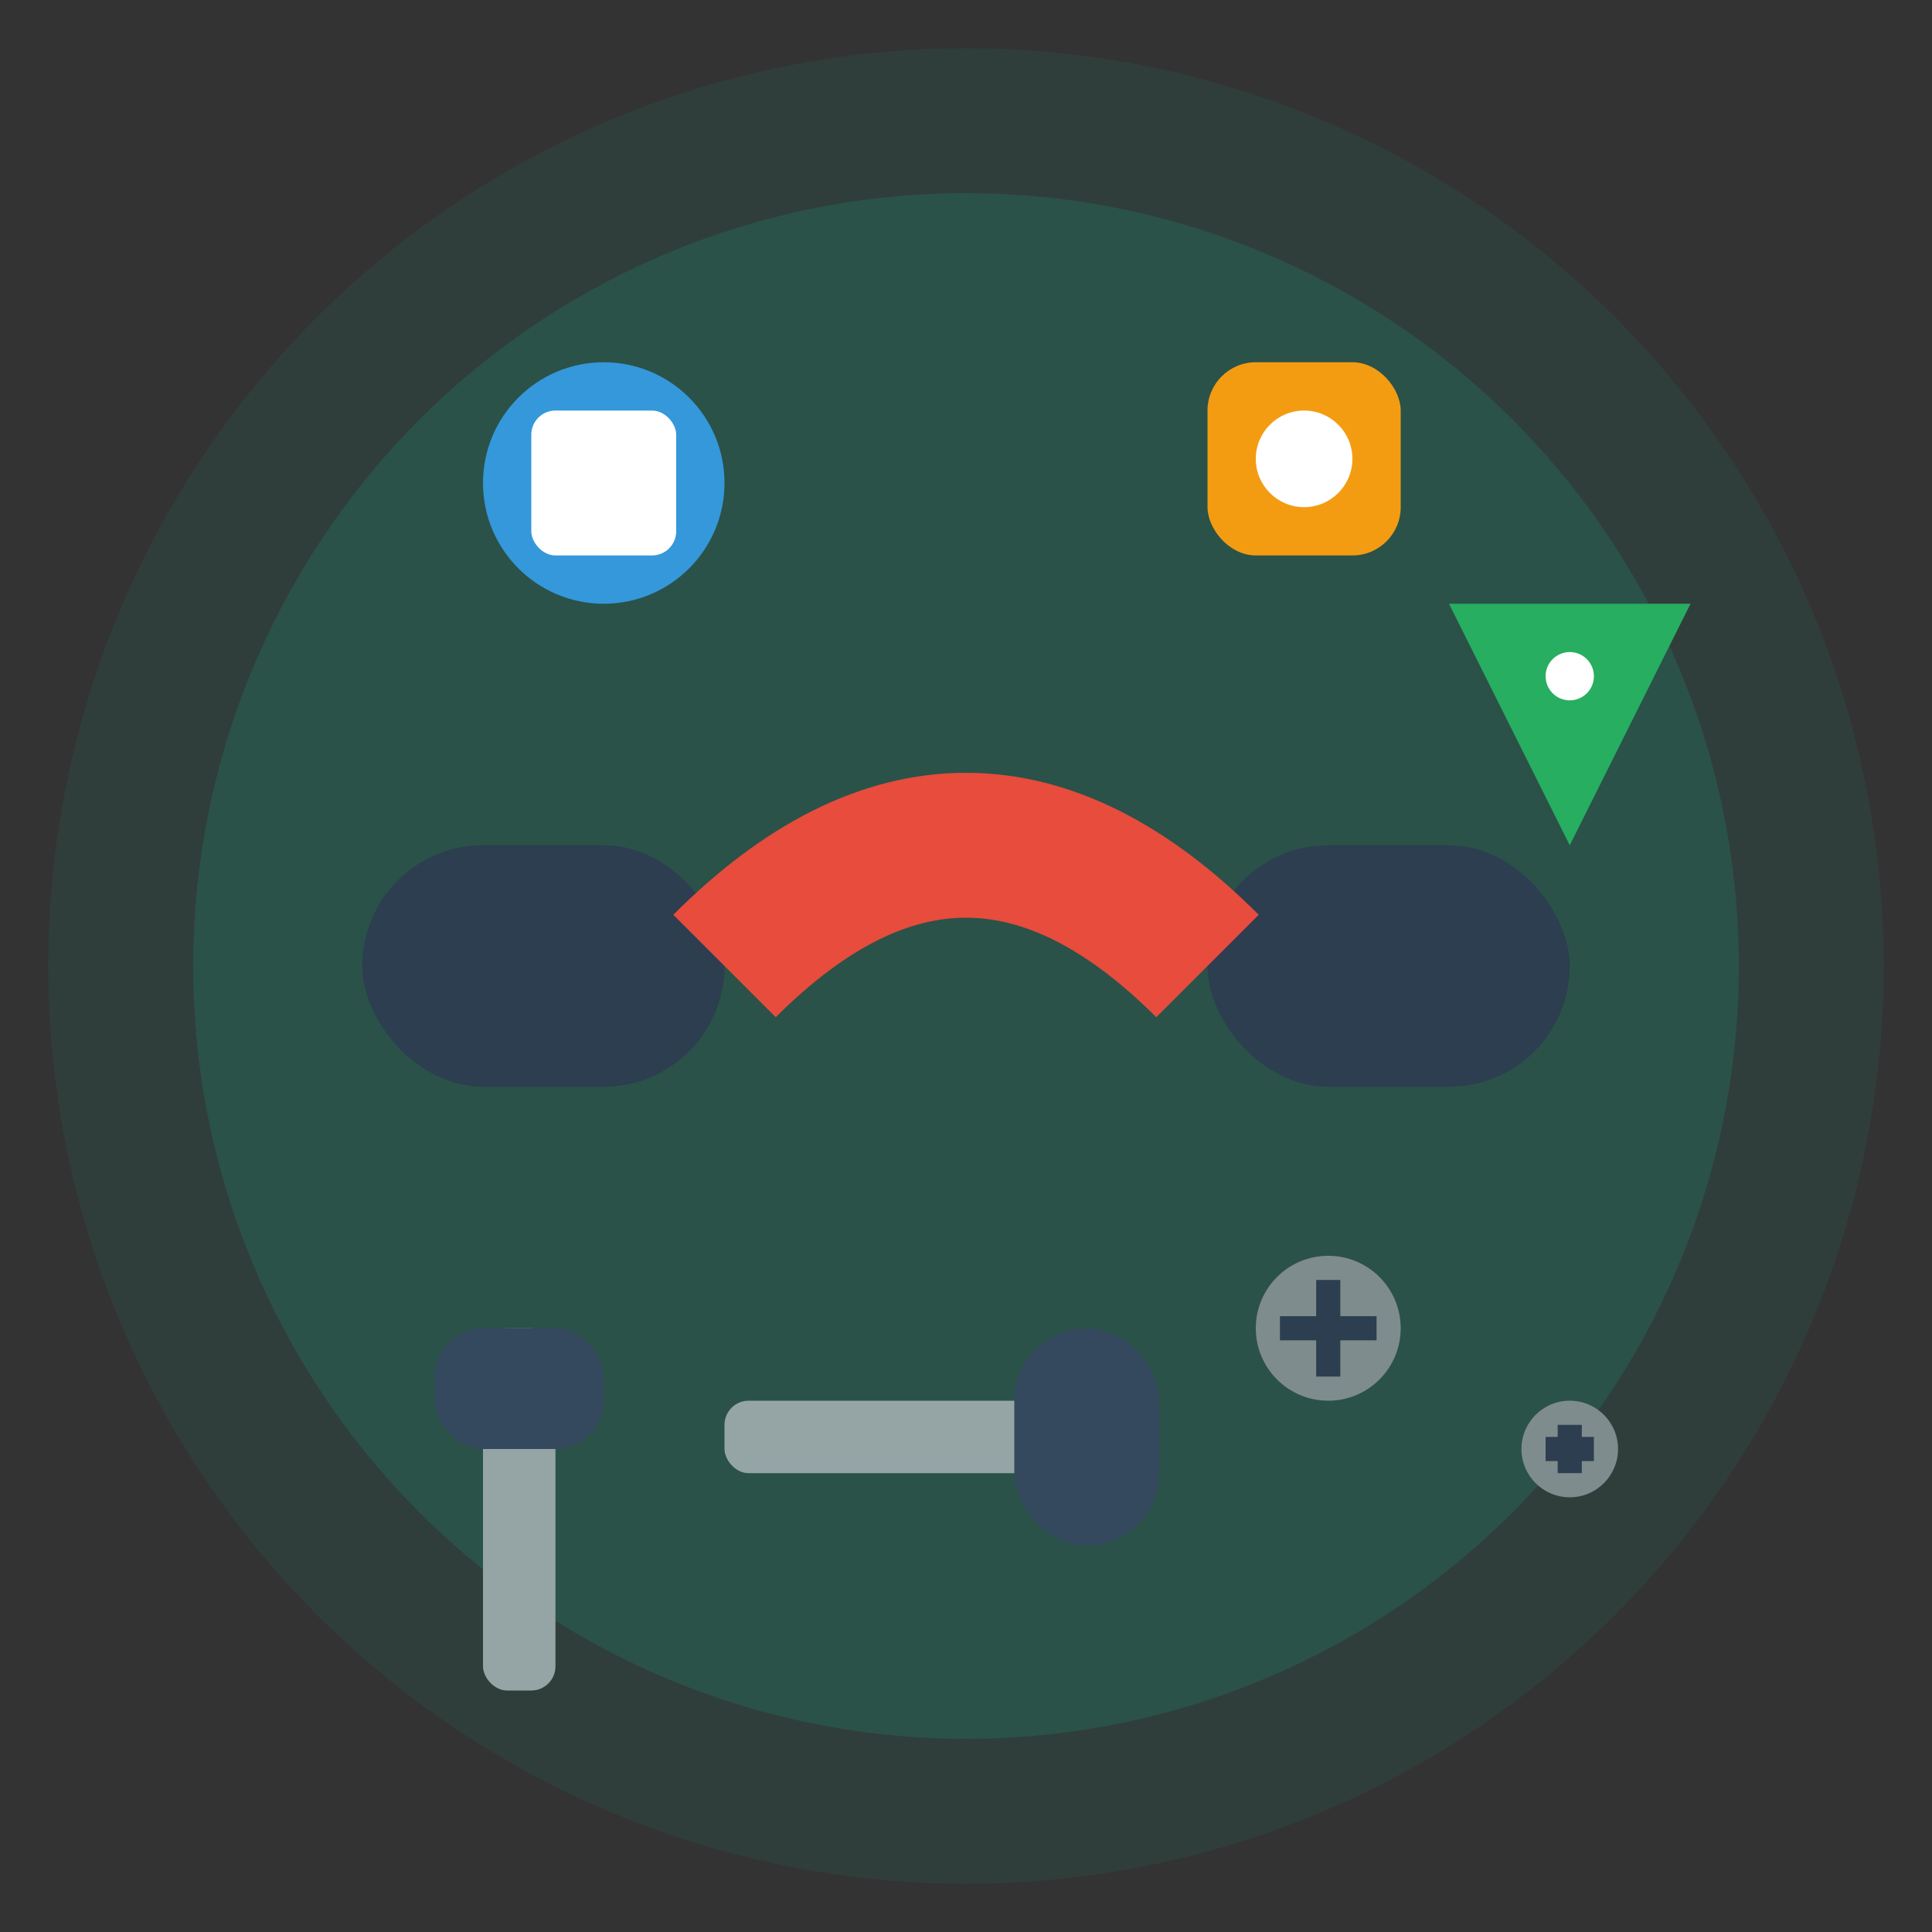 <svg width="80" height="80" viewBox="0 0 80 80" fill="none" xmlns="http://www.w3.org/2000/svg">
  <rect x="0" y="0" width="80" height="80" fill="#333333" stroke="none"/>
  <circle cx="40" cy="40" r="38" fill="#16a085" opacity="0.1"/>
  <circle cx="40" cy="40" r="32" fill="#16a085" opacity="0.2"/>
  
  <!-- Cable/connector -->
  <rect x="15" y="35" width="15" height="10" rx="5" fill="#2c3e50"/>
  <rect x="50" y="35" width="15" height="10" rx="5" fill="#2c3e50"/>
  <path d="M30 40 Q40 30 50 40" stroke="#e74c3c" stroke-width="6" fill="none"/>
  
  <!-- Small components -->
  <circle cx="25" cy="20" r="5" fill="#3498db"/>
  <rect x="22" y="17" width="6" height="6" rx="1" fill="white"/>
  
  <rect x="50" y="15" width="8" height="8" rx="2" fill="#f39c12"/>
  <circle cx="54" cy="19" r="2" fill="white"/>
  
  <path d="M60 25 L70 25 L65 35 Z" fill="#27ae60"/>
  <circle cx="65" cy="28" r="1" fill="white"/>
  
  <!-- Tools -->
  <rect x="20" y="55" width="3" height="15" rx="1" fill="#95a5a6"/>
  <rect x="18" y="55" width="7" height="5" rx="2" fill="#34495e"/>
  
  <rect x="30" y="58" width="15" height="3" rx="1" fill="#95a5a6"/>
  <rect x="42" y="55" width="6" height="9" rx="3" fill="#34495e"/>
  
  <!-- Screws/fasteners -->
  <circle cx="55" cy="55" r="3" fill="#7f8c8d"/>
  <path d="M53 55 L57 55 M55 53 L55 57" stroke="#2c3e50" stroke-width="1"/>
  
  <circle cx="65" cy="60" r="2" fill="#7f8c8d"/>
  <path d="M64 60 L66 60 M65 59 L65 61" stroke="#2c3e50" stroke-width="1"/>
</svg>
